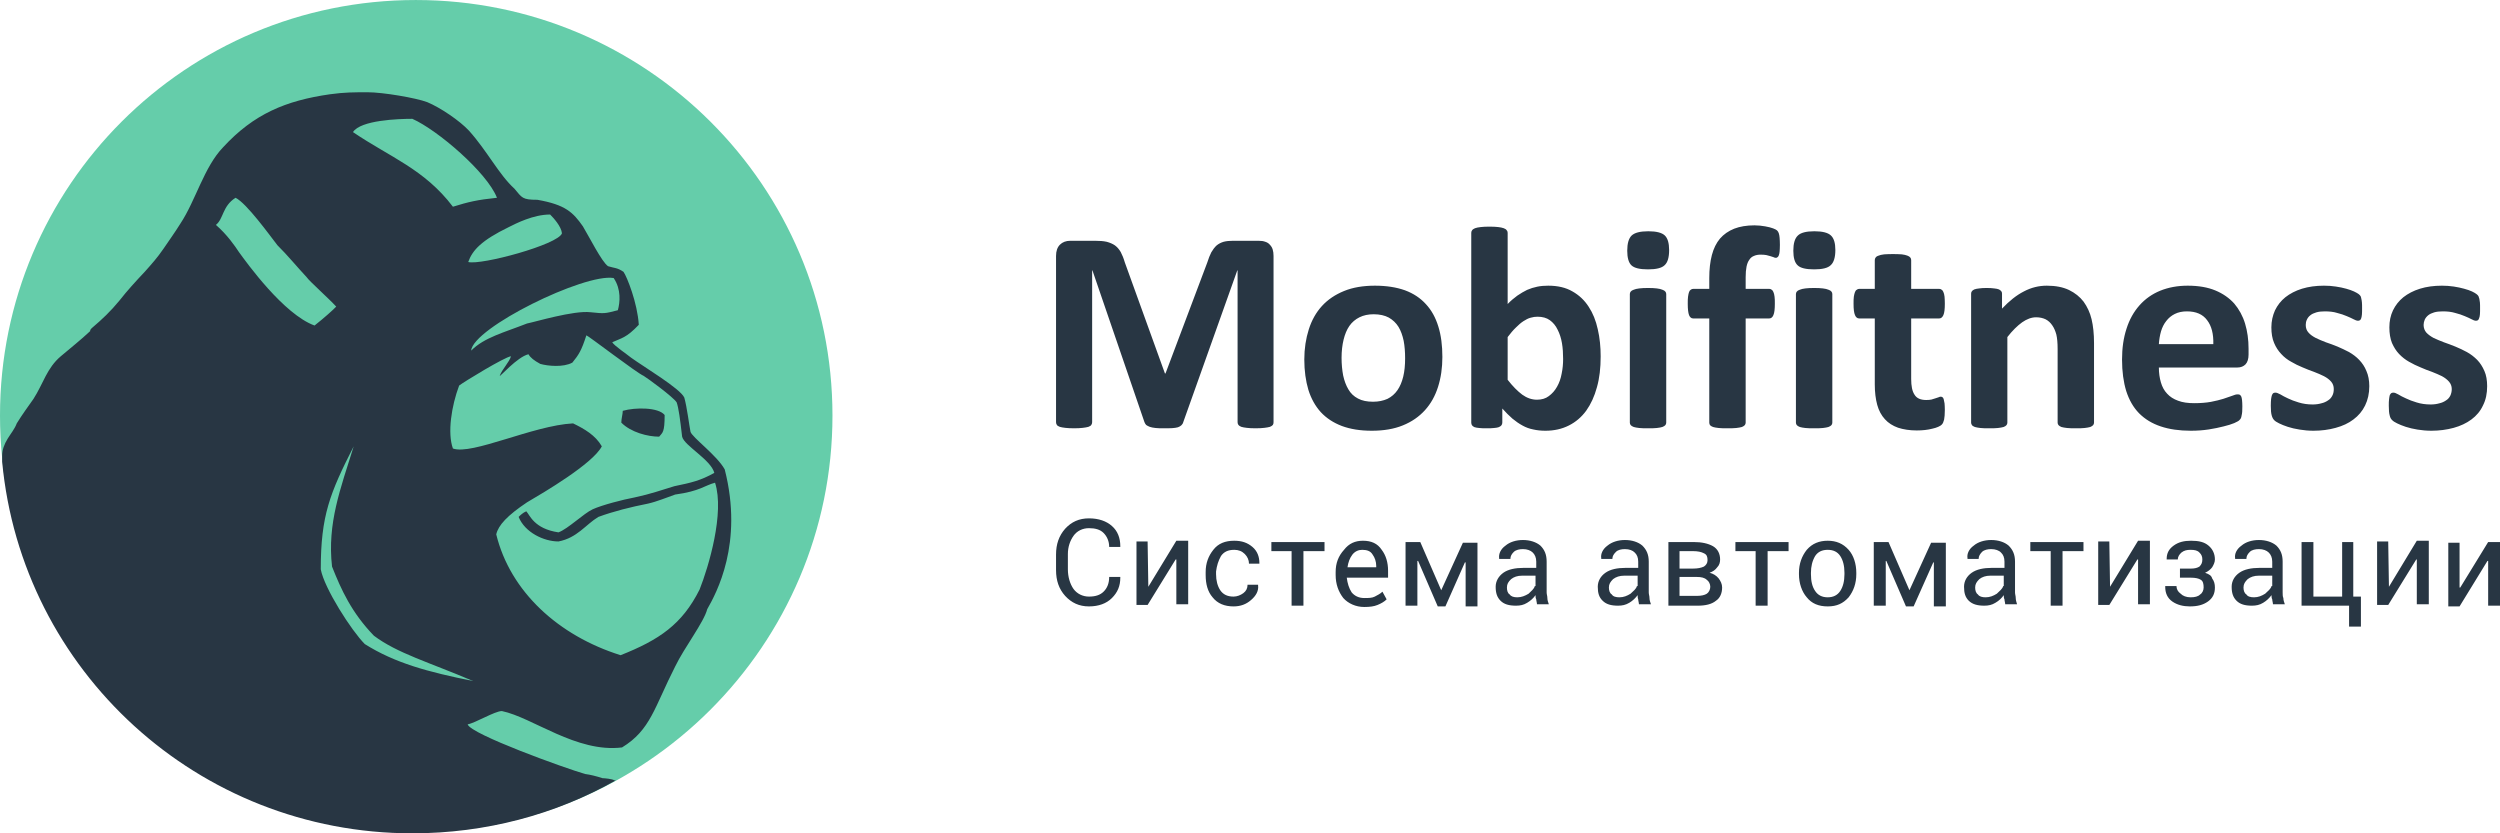 <?xml version="1.0" encoding="UTF-8"?> <svg xmlns="http://www.w3.org/2000/svg" width="402" height="134" viewBox="0 0 402 134" fill="none"> <g clip-path="url(#clip0_310_3395)"> <path fill-rule="evenodd" clip-rule="evenodd" d="M133.861 66.826C133.861 103.801 103.74 133.789 66.861 133.789C30.005 133.789 0 103.801 0 66.826C0 29.875 29.889 0.003 66.861 0.003C103.856 0.003 133.861 29.875 133.861 66.826Z" fill="#65CDAA"></path> <path fill-rule="evenodd" clip-rule="evenodd" d="M105.992 70.216C106.55 69.542 106.875 69.542 106.875 66.734C105.876 65.481 102.16 65.481 100.14 66.061C100.14 66.618 99.908 67.291 99.908 67.964C101.487 69.542 104.181 70.216 105.992 70.216Z" fill="#283643"></path> <path fill-rule="evenodd" clip-rule="evenodd" d="M112.495 94.795C109.685 100.412 105.992 102.896 99.792 105.356C89.805 102.223 82.049 95.143 79.796 85.929C80.121 84.466 81.584 82.888 84.743 80.776C87.437 79.198 95.309 74.579 96.773 71.77C95.751 69.983 93.963 68.962 92.151 68.08C85.741 68.405 75.871 73.233 72.829 72.118C71.923 69.635 72.597 65.271 73.828 61.999C74.524 61.442 81.143 57.403 82.165 57.287C81.933 58.192 80.702 59.422 80.353 60.444C80.353 60.653 83.164 57.403 84.975 56.962C85.3 57.519 85.858 57.96 86.879 58.517C88.11 58.865 90.595 59.097 92.035 58.308C93.057 57.055 93.498 56.382 94.288 53.922C94.52 53.922 102.393 59.979 103.507 60.444C104.065 60.769 108.222 63.809 108.802 64.691C109.128 65.596 109.36 67.407 109.685 70.215C110.033 71.677 114.306 73.906 114.864 76.041C112.611 77.294 111.148 77.619 108.454 78.176C106.201 78.85 104.738 79.407 102.044 79.987C100.256 80.312 96.773 81.217 95.309 81.89C93.846 82.563 91.362 85.023 89.805 85.604C85.858 85.023 85.184 82.795 84.627 82.215C84.069 82.447 83.628 82.888 83.396 83.12C84.394 85.604 87.437 87.066 89.805 87.066C92.825 86.486 94.171 84.35 96.215 83.12C98.677 82.215 101.371 81.542 104.181 80.985C105.644 80.66 107.223 79.987 108.57 79.523C112.611 78.966 113.285 78.06 114.98 77.619C116.536 82.447 113.958 91.105 112.495 94.795ZM58.663 103.569C56.526 101.433 52.137 94.586 51.58 91.546C51.58 82.888 53.043 79.314 56.874 71.77C54.738 78.641 52.601 84.141 53.391 91.105C54.854 94.795 56.526 98.509 60.126 102.223C63.842 105.031 68.997 106.493 76.08 109.511C68.788 108.048 63.493 106.609 58.663 103.569ZM38.435 40.552C37.761 39.531 36.531 37.744 34.719 36.165C35.973 35.167 35.741 33.148 37.878 31.802C39.666 32.684 43.382 37.86 44.612 39.438C46.192 40.993 47.771 42.92 49.327 44.591C49.675 45.148 52.834 47.956 54.064 49.303C53.507 49.883 52.137 51.113 50.581 52.343C45.634 50.556 39.666 42.247 38.435 40.552ZM66.303 19.106C70.344 20.893 78.333 27.74 79.912 31.802C76.754 32.127 75.291 32.475 72.829 33.241C68.231 27.183 62.704 25.28 56.758 21.241C57.989 19.315 64.051 19.106 66.303 19.106ZM88.459 34.494C89.016 35.051 90.247 36.398 90.363 37.512C89.805 39.322 77.311 42.688 75.291 42.13C75.964 40.227 77.427 38.649 81.817 36.514C82.931 35.956 85.741 34.494 88.459 34.494ZM98.677 44.707C99.908 46.517 99.699 48.63 99.35 49.883C97.214 50.44 97.214 50.44 94.961 50.208C92.267 49.883 85.974 51.786 84.743 52.018C81.027 53.48 77.892 54.246 75.755 56.382C76.08 52.691 93.963 43.918 98.677 44.707ZM116.536 75.484C115.305 73.233 111.264 70.308 111.032 69.426C110.823 68.405 110.474 65.48 110.033 63.925C109.36 62.463 103.507 58.981 101.487 57.519C100.813 56.962 98.793 55.616 98.445 55.036C99.908 54.362 100.697 54.362 102.718 52.227C102.509 48.745 100.813 44.475 100.256 43.709C99.234 43.013 98.793 43.129 97.771 42.804C96.773 42.13 94.752 38.092 93.73 36.398C92.151 34.146 90.92 32.916 86.415 32.127C83.953 32.127 83.953 31.802 82.722 30.34C80.237 28.088 78.333 24.258 75.407 21.009C73.944 19.431 70.809 17.295 68.672 16.413C66.861 15.74 61.589 14.835 59.127 14.835C56.874 14.835 55.411 14.835 53.043 15.16C45.959 16.181 40.804 18.317 35.857 23.701C32.815 26.858 31.468 32.243 29.006 35.956C28.101 37.419 27.195 38.649 26.289 39.995C25.29 41.457 24.385 42.456 23.27 43.709C21.807 45.264 20.46 46.726 19.229 48.304C17.766 50.092 16.419 51.345 14.84 52.691C14.608 52.9 14.492 53.016 14.492 53.248C12.935 54.711 11.356 55.941 9.777 57.287C7.524 59.19 6.967 61.674 5.388 64.134C4.505 65.387 3.6 66.618 2.694 68.08C2.369 68.962 1.788 69.635 1.231 70.54C0.673 71.445 0.348 72.351 0.348 73.233C0.348 73.465 0.348 73.465 0.348 73.465C0.348 73.697 0.348 73.697 0.348 73.697C0.348 73.906 0.348 74.022 0.348 74.254C3.484 107.839 31.816 133.998 66.303 133.998C78.101 133.998 89.341 130.98 99.025 125.479H98.793C98.445 125.247 97.214 125.131 96.889 125.131C95.867 124.806 94.961 124.574 94.079 124.458C90.92 123.553 75.639 118.052 75.198 116.474C76.429 116.265 79.564 114.338 80.702 114.338C85.648 115.36 92.709 121.093 100.024 120.187C104.622 117.379 105.203 113.781 108.57 107.166C110.033 104.126 113.168 100.087 113.726 97.952C115.189 95.375 119.578 87.391 116.536 75.484Z" fill="#283643"></path> <path fill-rule="evenodd" clip-rule="evenodd" d="M172.621 86.16C173.178 85.371 174.084 84.93 175.106 84.93C176.104 84.93 176.894 85.139 177.451 85.696C178.032 86.277 178.357 87.066 178.357 87.948H180.145V87.832C180.145 86.486 179.704 85.371 178.798 84.582C177.916 83.793 176.662 83.352 175.106 83.352C173.527 83.352 172.296 83.909 171.274 85.023C170.275 86.16 169.811 87.507 169.811 89.178V91.661C169.811 93.356 170.275 94.702 171.274 95.816C172.296 96.93 173.527 97.51 175.106 97.51C176.662 97.51 177.916 97.046 178.798 96.164C179.704 95.259 180.145 94.238 180.145 92.892V92.775H178.357C178.357 93.797 178.032 94.586 177.451 95.143C176.894 95.7 176.104 95.932 175.106 95.932C174.084 95.932 173.178 95.468 172.621 94.702C172.063 93.913 171.715 92.775 171.715 91.545V89.085C171.715 87.948 172.063 86.95 172.621 86.16ZM184.651 94.354L184.535 87.066H182.746V97.278H184.535L189.04 89.967H189.156V97.162H191.06V86.95H189.156L184.651 94.354ZM196.332 89.41C196.797 88.737 197.47 88.412 198.469 88.412C199.142 88.412 199.699 88.621 200.164 89.085C200.605 89.526 200.837 90.083 200.837 90.64H202.51V90.547C202.51 89.526 202.184 88.621 201.395 87.948C200.605 87.275 199.699 86.95 198.469 86.95C197.006 86.95 195.891 87.391 195.101 88.412C194.312 89.41 193.87 90.547 193.87 91.986V92.451C193.87 93.913 194.196 95.143 194.985 96.048C195.775 97.046 196.913 97.51 198.353 97.51C199.49 97.51 200.396 97.162 201.163 96.489C201.952 95.816 202.417 95.027 202.301 94.122V94.029H200.605C200.605 94.586 200.396 95.027 199.932 95.375C199.49 95.7 198.933 95.932 198.353 95.932C197.354 95.932 196.68 95.584 196.216 94.911C195.775 94.238 195.542 93.356 195.542 92.335V91.894C195.659 90.988 195.891 90.199 196.332 89.41ZM204.321 88.621H207.688V97.394H209.593V88.621H212.983V87.159H204.437V88.621H204.321ZM219.161 86.95C217.907 86.95 216.908 87.391 216.119 88.412C215.213 89.41 214.772 90.547 214.772 91.986V92.451C214.772 93.913 215.213 95.143 216.002 96.164C216.792 97.046 218.023 97.603 219.37 97.603C220.276 97.603 220.949 97.51 221.506 97.278C222.087 97.046 222.644 96.721 222.97 96.373L222.296 95.143C221.971 95.468 221.506 95.7 221.065 95.932C220.624 96.164 220.043 96.164 219.37 96.164C218.487 96.164 217.814 95.816 217.349 95.259C216.908 94.586 216.676 93.797 216.56 92.892H223.202V91.778C223.202 90.431 222.853 89.294 222.18 88.412C221.506 87.391 220.508 86.95 219.161 86.95ZM221.39 91.22H216.676C216.792 90.431 217.024 89.758 217.466 89.178C217.907 88.621 218.487 88.412 219.045 88.412C219.834 88.412 220.392 88.621 220.717 89.178C221.065 89.642 221.297 90.315 221.297 90.988V91.22H221.39ZM231.748 94.911L228.381 87.159H226.012V97.394H227.916V90.199H228.032L231.191 97.51H232.421L235.557 90.431H235.673V97.51H237.577V87.275H235.232L231.748 94.911ZM248.701 95.259V90.315C248.701 89.178 248.376 88.412 247.703 87.739C247.029 87.159 246.007 86.834 244.893 86.834C243.778 86.834 242.756 87.159 242.083 87.739C241.293 88.296 240.968 89.085 241.061 89.758V89.874H242.872C242.872 89.41 243.081 89.085 243.429 88.737C243.778 88.412 244.335 88.296 244.893 88.296C245.566 88.296 246.123 88.505 246.472 88.853C246.797 89.178 247.029 89.642 247.029 90.315V91.313H245.009C243.662 91.313 242.524 91.545 241.734 92.102C240.968 92.659 240.503 93.449 240.503 94.354C240.503 95.375 240.736 96.048 241.293 96.605C241.85 97.162 242.64 97.394 243.778 97.394C244.451 97.394 245.009 97.278 245.566 96.93C246.123 96.605 246.588 96.164 246.913 95.7C246.913 95.932 246.913 96.164 247.029 96.373C247.029 96.605 247.145 96.93 247.145 97.162H249.05C248.933 96.837 248.817 96.489 248.817 96.164C248.817 95.816 248.701 95.584 248.701 95.259ZM246.797 94.238C246.681 94.702 246.24 95.027 245.798 95.468C245.218 95.816 244.66 96.048 243.987 96.048C243.429 96.048 242.988 95.932 242.756 95.584C242.408 95.375 242.315 94.911 242.315 94.47C242.315 93.913 242.524 93.565 242.988 93.124C243.429 92.775 243.987 92.567 244.776 92.567H246.913V94.238H246.797ZM265.12 95.259V90.315C265.12 89.178 264.772 88.412 264.098 87.739C263.425 87.159 262.426 86.834 261.288 86.834C260.174 86.834 259.175 87.159 258.478 87.739C257.712 88.296 257.364 89.085 257.48 89.758V89.874H259.268C259.268 89.41 259.5 89.085 259.849 88.737C260.174 88.412 260.731 88.296 261.288 88.296C261.985 88.296 262.542 88.505 262.868 88.853C263.216 89.178 263.425 89.642 263.425 90.315V91.313H261.405C260.058 91.313 258.943 91.545 258.153 92.102C257.364 92.659 256.922 93.449 256.922 94.354C256.922 95.375 257.131 96.048 257.712 96.605C258.269 97.162 259.059 97.394 260.174 97.394C260.847 97.394 261.405 97.278 261.985 96.93C262.542 96.605 262.984 96.164 263.332 95.7C263.332 95.932 263.332 96.164 263.425 96.373C263.425 96.605 263.541 96.93 263.541 97.162H265.469C265.353 96.837 265.236 96.489 265.236 96.164C265.236 95.816 265.12 95.584 265.12 95.259ZM263.216 94.238C263.1 94.702 262.659 95.027 262.194 95.468C261.637 95.816 261.079 96.048 260.406 96.048C259.849 96.048 259.384 95.932 259.175 95.584C258.827 95.375 258.711 94.911 258.711 94.47C258.711 93.913 258.943 93.565 259.384 93.124C259.849 92.775 260.406 92.567 261.195 92.567H263.332V94.238H263.216ZM274.897 92.102C275.455 91.894 275.803 91.661 276.128 91.22C276.477 90.872 276.593 90.431 276.593 89.967C276.593 89.085 276.244 88.296 275.455 87.832C274.665 87.391 273.667 87.159 272.32 87.159H268.279V97.394H272.993C274.224 97.394 275.246 97.162 275.919 96.605C276.593 96.164 276.918 95.375 276.918 94.47C276.918 93.913 276.686 93.449 276.36 93.008C276.012 92.567 275.455 92.219 274.897 92.102ZM270.067 88.621H272.203C272.993 88.621 273.55 88.737 273.992 88.969C274.456 89.178 274.572 89.526 274.572 90.083C274.572 90.547 274.34 90.872 273.992 91.104C273.55 91.313 272.993 91.429 272.203 91.429H270.067V88.621ZM274.456 95.468C274.108 95.7 273.55 95.816 272.877 95.816H270.067V92.775H272.877C273.55 92.775 274.108 92.892 274.456 93.24C274.781 93.449 275.014 93.913 275.014 94.354C275.014 94.795 274.781 95.259 274.456 95.468ZM278.938 88.621H282.306V97.394H284.233V88.621H287.601V87.159H279.054V88.621H278.938ZM293.894 86.95C292.547 86.95 291.409 87.391 290.527 88.412C289.737 89.41 289.273 90.64 289.273 92.102V92.335C289.273 93.797 289.737 95.143 290.527 96.048C291.316 97.046 292.431 97.51 293.894 97.51C295.357 97.51 296.356 97.046 297.262 96.048C298.051 95.027 298.493 93.797 298.493 92.335V92.102C298.493 90.64 298.051 89.294 297.262 88.412C296.356 87.391 295.241 86.95 293.894 86.95ZM296.588 92.335C296.588 93.449 296.356 94.354 295.915 95.027C295.473 95.7 294.8 96.048 293.894 96.048C292.989 96.048 292.315 95.7 291.874 95.027C291.409 94.354 291.2 93.449 291.2 92.335V92.102C291.2 91.104 291.409 90.199 291.874 89.41C292.315 88.737 292.989 88.412 293.894 88.412C294.8 88.412 295.473 88.737 295.915 89.41C296.356 90.083 296.588 90.988 296.588 92.102V92.335ZM307.039 94.911L303.671 87.159H301.303V97.394H303.23V90.199H303.323L306.481 97.51H307.712L310.871 90.431H310.964V97.51H312.891V87.275H310.522L307.039 94.911ZM324.015 95.259V90.315C324.015 89.178 323.667 88.412 322.993 87.739C322.32 87.159 321.321 86.834 320.183 86.834C319.069 86.834 318.047 87.159 317.373 87.739C316.584 88.296 316.259 89.085 316.375 89.758V89.874H318.163C318.163 89.41 318.395 89.085 318.72 88.737C319.069 88.412 319.626 88.296 320.183 88.296C320.857 88.296 321.437 88.505 321.763 88.853C322.111 89.178 322.32 89.642 322.32 90.315V91.313H320.299C318.953 91.313 317.838 91.545 317.048 92.102C316.259 92.659 315.817 93.449 315.817 94.354C315.817 95.375 316.026 96.048 316.584 96.605C317.164 97.162 317.954 97.394 319.069 97.394C319.742 97.394 320.299 97.278 320.857 96.93C321.437 96.605 321.879 96.164 322.204 95.7C322.204 95.932 322.204 96.164 322.32 96.373C322.32 96.605 322.436 96.93 322.436 97.162H324.34C324.247 96.837 324.131 96.489 324.131 96.164C324.131 95.816 324.015 95.584 324.015 95.259ZM322.111 94.238C321.995 94.702 321.53 95.027 321.089 95.468C320.532 95.816 319.974 96.048 319.301 96.048C318.72 96.048 318.279 95.932 318.047 95.584C317.722 95.375 317.606 94.911 317.606 94.47C317.606 93.913 317.838 93.565 318.279 93.124C318.72 92.775 319.301 92.567 320.067 92.567H322.204V94.238H322.111ZM326.361 88.621H329.751V97.394H331.656V88.621H335.023V87.159H326.477V88.621H326.361ZM339.296 94.354L339.18 87.066H337.392V97.278H339.18L343.686 89.967H343.802V97.162H345.706V86.95H343.802L339.296 94.354ZM354.577 92.102C355.042 91.894 355.483 91.545 355.715 91.22C355.924 90.872 356.157 90.431 356.157 89.967C356.157 89.085 355.808 88.296 355.135 87.739C354.461 87.159 353.579 86.95 352.325 86.95C351.21 86.95 350.304 87.159 349.515 87.739C348.748 88.296 348.4 88.969 348.4 89.874V89.967H350.188C350.188 89.526 350.42 89.178 350.769 88.853C351.21 88.505 351.651 88.412 352.232 88.412C352.905 88.412 353.347 88.505 353.672 88.853C354.02 89.178 354.136 89.526 354.136 89.967C354.136 90.431 354.02 90.756 353.672 91.104C353.347 91.313 352.905 91.429 352.325 91.429H350.537V92.892H352.325C352.998 92.892 353.579 93.008 353.904 93.24C354.252 93.449 354.345 93.913 354.345 94.47C354.345 94.911 354.136 95.375 353.788 95.584C353.463 95.932 352.905 96.048 352.232 96.048C351.558 96.048 350.978 95.816 350.653 95.468C350.188 95.143 349.979 94.702 349.979 94.238H348.168V94.354C348.168 95.375 348.516 96.164 349.306 96.721C350.095 97.278 351.094 97.51 352.116 97.51C353.347 97.51 354.252 97.278 355.042 96.721C355.808 96.164 356.157 95.468 356.157 94.47C356.157 93.913 356.041 93.449 355.715 93.008C355.599 92.567 355.251 92.335 354.577 92.102ZM367.049 95.259V90.315C367.049 89.178 366.723 88.412 366.05 87.739C365.376 87.159 364.355 86.834 363.24 86.834C362.102 86.834 361.103 87.159 360.43 87.739C359.64 88.296 359.292 89.085 359.408 89.758V89.874H361.219C361.219 89.41 361.428 89.085 361.777 88.737C362.102 88.412 362.682 88.296 363.24 88.296C363.913 88.296 364.471 88.505 364.819 88.853C365.144 89.178 365.376 89.642 365.376 90.315V91.313H363.356C362.009 91.313 360.871 91.545 360.081 92.102C359.292 92.659 358.851 93.449 358.851 94.354C358.851 95.375 359.083 96.048 359.64 96.605C360.198 97.162 360.987 97.394 362.102 97.394C362.775 97.394 363.356 97.278 363.913 96.93C364.471 96.605 364.912 96.164 365.26 95.7C365.26 95.932 365.26 96.164 365.376 96.373C365.376 96.605 365.493 96.93 365.493 97.162H367.397C367.281 96.837 367.165 96.489 367.165 96.164C367.049 95.932 367.049 95.584 367.049 95.259ZM365.26 94.238C365.144 94.702 364.703 95.027 364.238 95.468C363.681 95.816 363.124 96.048 362.45 96.048C361.893 96.048 361.428 95.932 361.219 95.584C360.871 95.375 360.755 94.911 360.755 94.47C360.755 93.913 360.987 93.565 361.428 93.124C361.893 92.775 362.45 92.567 363.24 92.567H365.376V94.238H365.26ZM378.521 87.159H376.617V95.932H371.995V87.159H370.091V97.394H377.731V100.76H379.636V95.932H378.405V87.159H378.521ZM384.141 94.354L384.025 87.066H382.237V97.278H384.025L388.53 89.967H388.623V97.162H390.551V86.95H388.623L384.141 94.354ZM400.096 87.159L395.614 94.47H395.497V87.275H393.686V97.51H395.497L399.98 90.199H400.096V97.394H402V87.159H400.096Z" fill="#283643"></path> <path d="M204.785 67.894C204.785 68.056 204.762 68.196 204.669 68.335C204.576 68.451 204.414 68.544 204.205 68.637C203.973 68.706 203.671 68.753 203.299 68.799C202.928 68.846 202.463 68.869 201.883 68.869C201.325 68.869 200.861 68.846 200.489 68.799C200.118 68.753 199.816 68.706 199.607 68.637C199.374 68.544 199.235 68.451 199.142 68.335C199.049 68.196 199.003 68.056 199.003 67.894V43.477H198.956L190.271 67.871C190.224 68.08 190.108 68.242 189.969 68.381C189.829 68.521 189.644 68.614 189.411 68.706C189.156 68.776 188.854 68.822 188.483 68.846C188.111 68.869 187.67 68.869 187.159 68.869C186.625 68.869 186.183 68.869 185.812 68.822C185.44 68.776 185.115 68.73 184.883 68.637C184.651 68.544 184.465 68.451 184.302 68.335C184.186 68.196 184.093 68.056 184.024 67.871L175.663 43.477H175.617V67.894C175.617 68.056 175.57 68.196 175.477 68.335C175.408 68.451 175.245 68.544 175.013 68.637C174.781 68.706 174.479 68.753 174.107 68.799C173.736 68.846 173.271 68.869 172.714 68.869C172.156 68.869 171.669 68.846 171.297 68.799C170.925 68.753 170.624 68.706 170.415 68.637C170.182 68.544 170.02 68.451 169.95 68.335C169.857 68.196 169.811 68.056 169.811 67.894V41.156C169.811 40.366 170.02 39.763 170.438 39.345C170.856 38.927 171.413 38.718 172.11 38.718H176.104C176.824 38.718 177.451 38.765 177.962 38.881C178.473 39.02 178.914 39.206 179.286 39.461C179.658 39.74 179.959 40.088 180.215 40.529C180.447 40.97 180.679 41.527 180.865 42.177L187.321 60.049H187.414L194.126 42.223C194.335 41.573 194.544 41.016 194.776 40.575C195.032 40.134 195.31 39.763 195.612 39.484C195.937 39.206 196.309 39.02 196.75 38.881C197.191 38.765 197.702 38.718 198.26 38.718H202.37C202.811 38.718 203.16 38.765 203.462 38.881C203.764 38.974 204.019 39.136 204.205 39.368C204.391 39.554 204.553 39.809 204.646 40.111C204.739 40.413 204.785 40.761 204.785 41.156V67.894ZM231.934 57.403C231.934 59.144 231.702 60.745 231.237 62.207C230.773 63.67 230.076 64.923 229.124 65.968C228.172 67.012 227.01 67.824 225.571 68.405C224.154 68.985 222.482 69.263 220.577 69.263C218.743 69.263 217.14 69.008 215.77 68.498C214.423 67.987 213.285 67.244 212.38 66.269C211.497 65.294 210.824 64.088 210.382 62.672C209.964 61.256 209.732 59.631 209.732 57.797C209.732 56.057 209.988 54.432 210.452 52.97C210.916 51.507 211.613 50.254 212.565 49.209C213.518 48.165 214.702 47.376 216.119 46.796C217.535 46.215 219.184 45.937 221.088 45.937C222.946 45.937 224.549 46.192 225.919 46.68C227.289 47.19 228.404 47.933 229.286 48.908C230.192 49.883 230.842 51.066 231.284 52.505C231.725 53.921 231.934 55.546 231.934 57.403ZM225.942 57.612C225.942 56.59 225.872 55.662 225.71 54.803C225.524 53.944 225.269 53.202 224.874 52.552C224.479 51.925 223.968 51.438 223.318 51.066C222.668 50.718 221.855 50.532 220.879 50.532C220.02 50.532 219.254 50.695 218.603 51.02C217.953 51.345 217.396 51.809 216.978 52.413C216.56 53.016 216.258 53.759 216.049 54.618C215.84 55.476 215.724 56.451 215.724 57.542C215.724 58.563 215.817 59.515 215.979 60.374C216.165 61.233 216.444 61.975 216.815 62.602C217.187 63.252 217.698 63.739 218.371 64.088C219.022 64.436 219.811 64.598 220.786 64.598C221.669 64.598 222.435 64.436 223.109 64.134C223.759 63.809 224.293 63.345 224.711 62.741C225.129 62.138 225.431 61.418 225.64 60.559C225.849 59.701 225.942 58.726 225.942 57.612ZM257.387 57.31C257.387 59.167 257.201 60.815 256.783 62.277C256.388 63.739 255.808 64.993 255.064 66.037C254.298 67.082 253.369 67.871 252.254 68.428C251.14 68.985 249.909 69.263 248.492 69.263C247.796 69.263 247.145 69.194 246.541 69.055C245.938 68.939 245.357 68.73 244.823 68.428C244.266 68.126 243.731 67.755 243.197 67.314C242.663 66.85 242.129 66.316 241.572 65.689V67.94C241.572 68.126 241.525 68.265 241.432 68.381C241.363 68.498 241.2 68.59 241.014 68.683C240.828 68.753 240.573 68.799 240.248 68.822C239.923 68.869 239.528 68.869 239.063 68.869C238.576 68.869 238.181 68.869 237.856 68.822C237.554 68.799 237.298 68.753 237.089 68.683C236.904 68.59 236.764 68.498 236.695 68.381C236.625 68.265 236.579 68.126 236.579 67.964V37.442C236.579 37.279 236.625 37.14 236.718 37.024C236.811 36.885 236.973 36.792 237.182 36.699C237.415 36.606 237.716 36.56 238.088 36.513C238.46 36.467 238.924 36.444 239.505 36.444C240.062 36.444 240.55 36.467 240.921 36.513C241.27 36.56 241.572 36.606 241.804 36.699C242.036 36.792 242.199 36.885 242.268 37.024C242.384 37.14 242.431 37.279 242.431 37.442V48.885C242.942 48.351 243.476 47.91 243.987 47.538C244.521 47.167 245.055 46.865 245.566 46.61C246.1 46.378 246.634 46.215 247.192 46.099C247.749 45.983 248.33 45.937 248.957 45.937C250.489 45.937 251.79 46.239 252.858 46.865C253.927 47.469 254.786 48.281 255.459 49.326C256.133 50.347 256.62 51.554 256.922 52.946C257.248 54.339 257.387 55.801 257.387 57.31ZM251.349 57.728C251.349 56.846 251.302 55.987 251.163 55.175C251.024 54.362 250.791 53.643 250.466 53.016C250.164 52.366 249.723 51.855 249.212 51.484C248.701 51.113 248.028 50.927 247.238 50.927C246.867 50.927 246.495 50.974 246.123 51.09C245.752 51.182 245.357 51.391 244.962 51.647C244.567 51.902 244.173 52.25 243.755 52.668C243.313 53.086 242.895 53.596 242.431 54.2V61.07C243.244 62.115 244.033 62.904 244.776 63.461C245.52 63.995 246.309 64.273 247.145 64.273C247.888 64.273 248.539 64.088 249.05 63.693C249.584 63.298 250.025 62.811 250.373 62.184C250.722 61.581 250.977 60.861 251.116 60.072C251.279 59.306 251.349 58.517 251.349 57.728ZM267.93 67.964C267.93 68.103 267.884 68.242 267.791 68.358C267.698 68.474 267.536 68.567 267.303 68.66C267.094 68.73 266.792 68.776 266.421 68.822C266.049 68.869 265.585 68.869 265.004 68.869C264.424 68.869 263.959 68.869 263.588 68.822C263.216 68.776 262.914 68.73 262.705 68.66C262.473 68.567 262.31 68.474 262.217 68.358C262.124 68.242 262.078 68.103 262.078 67.964V47.283C262.078 47.144 262.124 47.005 262.217 46.889C262.31 46.772 262.473 46.656 262.705 46.587C262.914 46.494 263.216 46.424 263.588 46.378C263.959 46.331 264.424 46.308 265.004 46.308C265.585 46.308 266.049 46.331 266.421 46.378C266.792 46.424 267.094 46.494 267.303 46.587C267.536 46.656 267.698 46.772 267.791 46.889C267.884 47.005 267.93 47.144 267.93 47.283V67.964ZM268.395 40.204C268.395 41.388 268.163 42.2 267.675 42.641C267.21 43.105 266.305 43.314 265.004 43.314C263.68 43.314 262.798 43.105 262.333 42.664C261.892 42.246 261.66 41.457 261.66 40.32C261.66 39.159 261.892 38.347 262.357 37.883C262.844 37.419 263.727 37.187 265.051 37.187C266.351 37.187 267.234 37.419 267.698 37.86C268.163 38.301 268.395 39.09 268.395 40.204ZM286.207 39.368C286.207 39.809 286.184 40.181 286.161 40.459C286.138 40.715 286.091 40.923 286.022 41.086C285.975 41.225 285.882 41.318 285.812 41.364C285.743 41.434 285.65 41.457 285.557 41.457C285.441 41.457 285.325 41.434 285.209 41.364C285.069 41.318 284.907 41.272 284.721 41.202C284.512 41.132 284.303 41.086 284.024 41.016C283.769 40.97 283.467 40.947 283.095 40.947C282.701 40.947 282.329 41.016 282.027 41.156C281.725 41.272 281.47 41.48 281.284 41.782C281.075 42.061 280.936 42.432 280.843 42.873C280.75 43.337 280.703 43.894 280.703 44.567V46.447H284.489C284.628 46.447 284.767 46.494 284.884 46.587C285 46.656 285.093 46.772 285.162 46.958C285.255 47.144 285.302 47.376 285.348 47.701C285.394 48.003 285.394 48.374 285.394 48.838C285.394 49.697 285.325 50.3 285.162 50.672C285.023 51.02 284.791 51.206 284.489 51.206H280.703V67.964C280.703 68.103 280.657 68.242 280.564 68.358C280.471 68.474 280.309 68.567 280.099 68.66C279.867 68.73 279.565 68.776 279.194 68.822C278.799 68.869 278.311 68.869 277.777 68.869C277.197 68.869 276.732 68.869 276.36 68.822C275.966 68.776 275.664 68.73 275.455 68.66C275.223 68.567 275.06 68.474 274.967 68.358C274.897 68.242 274.851 68.103 274.851 67.964V51.206H272.25C271.971 51.206 271.739 51.02 271.6 50.672C271.46 50.3 271.391 49.697 271.391 48.838C271.391 48.374 271.391 48.003 271.437 47.701C271.484 47.376 271.53 47.144 271.6 46.958C271.669 46.772 271.762 46.656 271.878 46.587C271.994 46.494 272.134 46.447 272.296 46.447H274.851V44.707C274.851 43.314 274.99 42.084 275.269 41.016C275.548 39.949 275.989 39.066 276.57 38.37C277.173 37.674 277.94 37.14 278.869 36.769C279.774 36.42 280.866 36.235 282.12 36.235C282.724 36.235 283.304 36.304 283.838 36.397C284.373 36.49 284.814 36.606 285.116 36.722C285.418 36.838 285.65 36.954 285.743 37.047C285.859 37.14 285.952 37.303 286.022 37.488C286.091 37.697 286.138 37.929 286.161 38.231C286.184 38.533 286.207 38.904 286.207 39.368ZM294.637 67.964C294.637 68.103 294.591 68.242 294.498 68.358C294.405 68.474 294.243 68.567 294.01 68.66C293.801 68.73 293.499 68.776 293.128 68.822C292.756 68.869 292.292 68.869 291.711 68.869C291.154 68.869 290.666 68.869 290.295 68.822C289.923 68.776 289.621 68.73 289.412 68.66C289.18 68.567 289.017 68.474 288.924 68.358C288.832 68.242 288.785 68.103 288.785 67.964V47.283C288.785 47.144 288.832 47.005 288.924 46.889C289.017 46.772 289.18 46.656 289.412 46.587C289.621 46.494 289.923 46.424 290.295 46.378C290.666 46.331 291.154 46.308 291.711 46.308C292.292 46.308 292.756 46.331 293.128 46.378C293.499 46.424 293.801 46.494 294.01 46.587C294.243 46.656 294.405 46.772 294.498 46.889C294.591 47.005 294.637 47.144 294.637 47.283V67.964ZM295.125 40.204C295.125 41.388 294.87 42.2 294.382 42.641C293.918 43.105 293.012 43.314 291.711 43.314C290.411 43.314 289.505 43.105 289.064 42.664C288.599 42.246 288.367 41.457 288.367 40.32C288.367 39.159 288.599 38.347 289.087 37.883C289.551 37.419 290.434 37.187 291.758 37.187C293.058 37.187 293.941 37.419 294.405 37.86C294.893 38.301 295.125 39.09 295.125 40.204ZM312.729 65.921C312.729 66.594 312.682 67.128 312.612 67.476C312.52 67.848 312.403 68.103 312.264 68.242C312.125 68.405 311.916 68.521 311.66 68.637C311.382 68.753 311.057 68.869 310.685 68.939C310.337 69.031 309.942 69.101 309.524 69.147C309.083 69.194 308.664 69.217 308.223 69.217C307.062 69.217 306.063 69.055 305.204 68.776C304.368 68.474 303.648 68.033 303.091 67.407C302.533 66.803 302.115 66.037 301.86 65.109C301.605 64.18 301.465 63.066 301.465 61.813V51.206H298.957C298.655 51.206 298.423 51.02 298.284 50.672C298.121 50.3 298.051 49.697 298.051 48.838C298.051 48.374 298.051 48.003 298.098 47.701C298.144 47.376 298.214 47.144 298.284 46.958C298.353 46.772 298.446 46.656 298.585 46.587C298.678 46.494 298.818 46.447 298.98 46.447H301.465V41.829C301.465 41.666 301.512 41.527 301.605 41.411C301.674 41.295 301.837 41.179 302.069 41.109C302.278 41.016 302.58 40.947 302.975 40.9C303.346 40.877 303.811 40.854 304.391 40.854C304.949 40.854 305.436 40.877 305.808 40.9C306.18 40.947 306.481 41.016 306.714 41.109C306.923 41.179 307.085 41.295 307.178 41.411C307.271 41.527 307.318 41.666 307.318 41.829V46.447H311.8C311.962 46.447 312.102 46.494 312.218 46.587C312.334 46.656 312.427 46.772 312.496 46.958C312.589 47.144 312.636 47.376 312.682 47.701C312.705 48.003 312.729 48.374 312.729 48.838C312.729 49.697 312.659 50.3 312.496 50.672C312.334 51.02 312.125 51.206 311.823 51.206H307.318V60.931C307.318 62.068 307.48 62.904 307.852 63.461C308.2 64.041 308.827 64.32 309.733 64.32C310.058 64.32 310.337 64.296 310.569 64.25C310.824 64.18 311.033 64.111 311.242 64.041C311.428 63.995 311.591 63.925 311.73 63.879C311.846 63.809 311.985 63.786 312.078 63.786C312.171 63.786 312.264 63.809 312.357 63.879C312.427 63.925 312.496 64.018 312.543 64.18C312.589 64.343 312.636 64.575 312.682 64.853C312.705 65.132 312.729 65.48 312.729 65.921ZM336.719 67.964C336.719 68.103 336.672 68.242 336.579 68.358C336.486 68.474 336.324 68.567 336.115 68.66C335.883 68.73 335.581 68.776 335.209 68.822C334.837 68.869 334.373 68.869 333.816 68.869C333.235 68.869 332.747 68.869 332.376 68.822C332.004 68.776 331.702 68.73 331.47 68.66C331.261 68.567 331.098 68.474 331.006 68.358C330.913 68.242 330.866 68.103 330.866 67.964V56.15C330.866 55.151 330.797 54.362 330.657 53.782C330.495 53.202 330.286 52.714 330.007 52.32C329.728 51.902 329.38 51.577 328.939 51.345C328.497 51.136 327.986 51.02 327.406 51.02C326.663 51.02 325.92 51.298 325.153 51.832C324.41 52.366 323.597 53.155 322.784 54.2V67.964C322.784 68.103 322.738 68.242 322.645 68.358C322.552 68.474 322.413 68.567 322.181 68.66C321.948 68.73 321.646 68.776 321.275 68.822C320.903 68.869 320.439 68.869 319.858 68.869C319.301 68.869 318.813 68.869 318.442 68.822C318.093 68.776 317.791 68.73 317.559 68.66C317.327 68.567 317.164 68.474 317.095 68.358C317.002 68.242 316.955 68.103 316.955 67.964V47.237C316.955 47.097 316.979 46.958 317.071 46.842C317.141 46.726 317.28 46.633 317.466 46.54C317.675 46.471 317.931 46.401 318.256 46.378C318.558 46.331 318.976 46.308 319.44 46.308C319.951 46.308 320.346 46.331 320.671 46.378C320.996 46.401 321.252 46.471 321.437 46.54C321.6 46.633 321.739 46.726 321.809 46.842C321.902 46.958 321.925 47.097 321.925 47.237V49.627C323.086 48.397 324.247 47.469 325.432 46.865C326.616 46.239 327.847 45.937 329.124 45.937C330.541 45.937 331.725 46.169 332.701 46.633C333.653 47.097 334.443 47.724 335.046 48.513C335.627 49.326 336.068 50.254 336.324 51.322C336.579 52.389 336.719 53.666 336.719 55.175V67.964ZM361.568 57.008C361.568 57.705 361.405 58.238 361.08 58.587C360.755 58.911 360.337 59.097 359.756 59.097H347.146C347.146 59.979 347.262 60.768 347.471 61.488C347.68 62.207 348.005 62.811 348.47 63.298C348.934 63.809 349.515 64.18 350.235 64.436C350.955 64.714 351.814 64.83 352.812 64.83C353.834 64.83 354.74 64.761 355.506 64.621C356.273 64.459 356.946 64.32 357.504 64.134C358.061 63.948 358.549 63.786 358.92 63.647C359.292 63.484 359.594 63.414 359.803 63.414C359.965 63.414 360.081 63.438 360.174 63.484C360.267 63.554 360.337 63.647 360.407 63.786C360.453 63.925 360.499 64.111 360.523 64.366C360.546 64.621 360.569 64.946 360.569 65.341C360.569 65.666 360.546 65.968 360.546 66.2C360.523 66.432 360.499 66.641 360.453 66.803C360.43 66.989 360.383 67.128 360.337 67.244C360.267 67.36 360.198 67.476 360.081 67.569C359.989 67.685 359.71 67.824 359.269 68.033C358.804 68.219 358.247 68.405 357.55 68.567C356.853 68.753 356.041 68.915 355.158 69.055C354.252 69.194 353.3 69.263 352.278 69.263C350.444 69.263 348.818 69.031 347.448 68.567C346.054 68.103 344.916 67.407 343.964 66.455C343.035 65.503 342.362 64.32 341.897 62.88C341.456 61.441 341.224 59.747 341.224 57.821C341.224 55.987 341.456 54.339 341.944 52.854C342.408 51.391 343.105 50.138 344.034 49.093C344.94 48.072 346.054 47.283 347.355 46.749C348.679 46.215 350.142 45.937 351.791 45.937C353.509 45.937 354.996 46.192 356.226 46.703C357.457 47.213 358.479 47.933 359.269 48.815C360.035 49.72 360.639 50.811 361.01 52.041C361.382 53.271 361.568 54.618 361.568 56.08V57.008ZM355.901 55.337C355.948 53.712 355.623 52.413 354.903 51.484C354.206 50.532 353.114 50.068 351.651 50.068C350.908 50.068 350.258 50.208 349.701 50.486C349.143 50.765 348.702 51.136 348.33 51.623C347.959 52.088 347.68 52.645 347.494 53.271C347.309 53.921 347.192 54.618 347.146 55.337H355.901ZM380.983 62.091C380.983 63.275 380.75 64.296 380.309 65.202C379.868 66.107 379.241 66.85 378.428 67.453C377.638 68.056 376.686 68.498 375.572 68.799C374.48 69.101 373.296 69.263 371.995 69.263C371.229 69.263 370.486 69.194 369.789 69.078C369.069 68.962 368.442 68.822 367.885 68.637C367.327 68.451 366.863 68.265 366.491 68.08C366.12 67.894 365.841 67.731 365.678 67.546C365.516 67.383 365.376 67.128 365.284 66.78C365.191 66.455 365.144 65.944 365.144 65.248C365.144 64.807 365.167 64.459 365.191 64.18C365.214 63.925 365.284 63.693 365.33 63.53C365.4 63.368 365.469 63.275 365.562 63.206C365.655 63.159 365.771 63.136 365.911 63.136C366.073 63.136 366.329 63.229 366.677 63.414C367.002 63.623 367.42 63.832 367.908 64.064C368.396 64.296 368.976 64.528 369.626 64.714C370.3 64.923 371.043 65.039 371.879 65.039C372.39 65.039 372.878 64.969 373.272 64.853C373.69 64.761 374.039 64.598 374.341 64.389C374.643 64.204 374.875 63.948 375.037 63.623C375.2 63.322 375.27 62.973 375.27 62.556C375.27 62.091 375.13 61.697 374.852 61.372C374.55 61.024 374.178 60.745 373.69 60.49C373.226 60.258 372.692 60.026 372.088 59.794C371.507 59.585 370.88 59.352 370.253 59.074C369.626 58.819 368.999 58.517 368.419 58.169C367.815 57.844 367.281 57.426 366.816 56.915C366.352 56.428 365.957 55.825 365.678 55.151C365.376 54.455 365.237 53.596 365.237 52.645C365.237 51.647 365.446 50.741 365.818 49.906C366.212 49.093 366.77 48.374 367.49 47.794C368.233 47.213 369.115 46.749 370.16 46.424C371.229 46.099 372.39 45.937 373.69 45.937C374.364 45.937 374.991 45.983 375.595 46.076C376.222 46.169 376.779 46.285 377.267 46.424C377.755 46.563 378.173 46.703 378.521 46.865C378.869 47.028 379.102 47.167 379.264 47.283C379.403 47.399 379.52 47.515 379.589 47.631C379.636 47.747 379.682 47.886 379.705 48.049C379.752 48.212 379.775 48.42 379.798 48.653C379.822 48.885 379.822 49.186 379.822 49.535C379.822 49.975 379.822 50.3 379.798 50.556C379.775 50.834 379.729 51.043 379.682 51.182C379.636 51.345 379.543 51.461 379.45 51.507C379.357 51.554 379.264 51.577 379.125 51.577C378.985 51.577 378.776 51.507 378.475 51.345C378.173 51.182 377.801 51.02 377.36 50.834C376.919 50.649 376.408 50.463 375.827 50.324C375.246 50.138 374.573 50.068 373.83 50.068C373.296 50.068 372.854 50.115 372.46 50.231C372.065 50.347 371.763 50.486 371.507 50.695C371.252 50.881 371.066 51.136 370.95 51.391C370.811 51.67 370.764 51.972 370.764 52.25C370.764 52.737 370.904 53.155 371.206 53.48C371.484 53.805 371.879 54.084 372.367 54.339C372.831 54.571 373.389 54.803 373.992 55.035C374.619 55.244 375.246 55.476 375.873 55.732C376.477 55.987 377.104 56.289 377.731 56.614C378.335 56.962 378.893 57.38 379.357 57.867C379.845 58.378 380.24 58.958 380.518 59.654C380.82 60.327 380.983 61.163 380.983 62.091ZM399.933 62.091C399.933 63.275 399.724 64.296 399.26 65.202C398.842 66.107 398.215 66.85 397.402 67.453C396.589 68.056 395.637 68.498 394.545 68.799C393.431 69.101 392.246 69.263 390.969 69.263C390.202 69.263 389.436 69.194 388.739 69.078C388.043 68.962 387.416 68.822 386.858 68.637C386.301 68.451 385.836 68.265 385.465 68.08C385.093 67.894 384.815 67.731 384.652 67.546C384.466 67.383 384.327 67.128 384.257 66.78C384.164 66.455 384.118 65.944 384.118 65.248C384.118 64.807 384.118 64.459 384.164 64.18C384.188 63.925 384.234 63.693 384.28 63.53C384.35 63.368 384.443 63.275 384.536 63.206C384.606 63.159 384.745 63.136 384.884 63.136C385.047 63.136 385.302 63.229 385.627 63.414C385.953 63.623 386.371 63.832 386.881 64.064C387.369 64.296 387.95 64.528 388.6 64.714C389.25 64.923 390.017 65.039 390.853 65.039C391.364 65.039 391.851 64.969 392.246 64.853C392.664 64.761 393.012 64.598 393.314 64.389C393.616 64.204 393.849 63.948 394.011 63.623C394.15 63.322 394.243 62.973 394.243 62.556C394.243 62.091 394.081 61.697 393.802 61.372C393.5 61.024 393.129 60.745 392.664 60.49C392.2 60.258 391.642 60.026 391.062 59.794C390.458 59.585 389.854 59.352 389.227 59.074C388.6 58.819 387.973 58.517 387.369 58.169C386.789 57.844 386.254 57.426 385.767 56.915C385.302 56.428 384.931 55.825 384.629 55.151C384.35 54.455 384.211 53.596 384.211 52.645C384.211 51.647 384.397 50.741 384.791 49.906C385.186 49.093 385.744 48.374 386.463 47.794C387.207 47.213 388.089 46.749 389.134 46.424C390.179 46.099 391.364 45.937 392.664 45.937C393.314 45.937 393.941 45.983 394.568 46.076C395.172 46.169 395.73 46.285 396.217 46.424C396.728 46.563 397.146 46.703 397.495 46.865C397.82 47.028 398.075 47.167 398.215 47.283C398.377 47.399 398.47 47.515 398.54 47.631C398.586 47.747 398.633 47.886 398.679 48.049C398.702 48.212 398.749 48.42 398.772 48.653C398.795 48.885 398.795 49.186 398.795 49.535C398.795 49.975 398.795 50.3 398.772 50.556C398.749 50.834 398.702 51.043 398.633 51.182C398.586 51.345 398.516 51.461 398.424 51.507C398.331 51.554 398.215 51.577 398.098 51.577C397.959 51.577 397.727 51.507 397.448 51.345C397.146 51.182 396.775 51.02 396.333 50.834C395.892 50.649 395.381 50.463 394.801 50.324C394.197 50.138 393.547 50.068 392.803 50.068C392.269 50.068 391.805 50.115 391.41 50.231C391.038 50.347 390.713 50.486 390.458 50.695C390.226 50.881 390.017 51.136 389.901 51.391C389.784 51.67 389.715 51.972 389.715 52.25C389.715 52.737 389.877 53.155 390.156 53.48C390.458 53.805 390.853 54.084 391.317 54.339C391.805 54.571 392.362 54.803 392.966 55.035C393.57 55.244 394.197 55.476 394.824 55.732C395.451 55.987 396.078 56.289 396.682 56.614C397.309 56.962 397.843 57.38 398.331 57.867C398.818 58.378 399.19 58.958 399.492 59.654C399.794 60.327 399.933 61.163 399.933 62.091Z" fill="#283643"></path> </g> <defs> <clipPath id="clip0_310_3395"> <rect width="402" height="134" fill="white"></rect> </clipPath> </defs> </svg> 